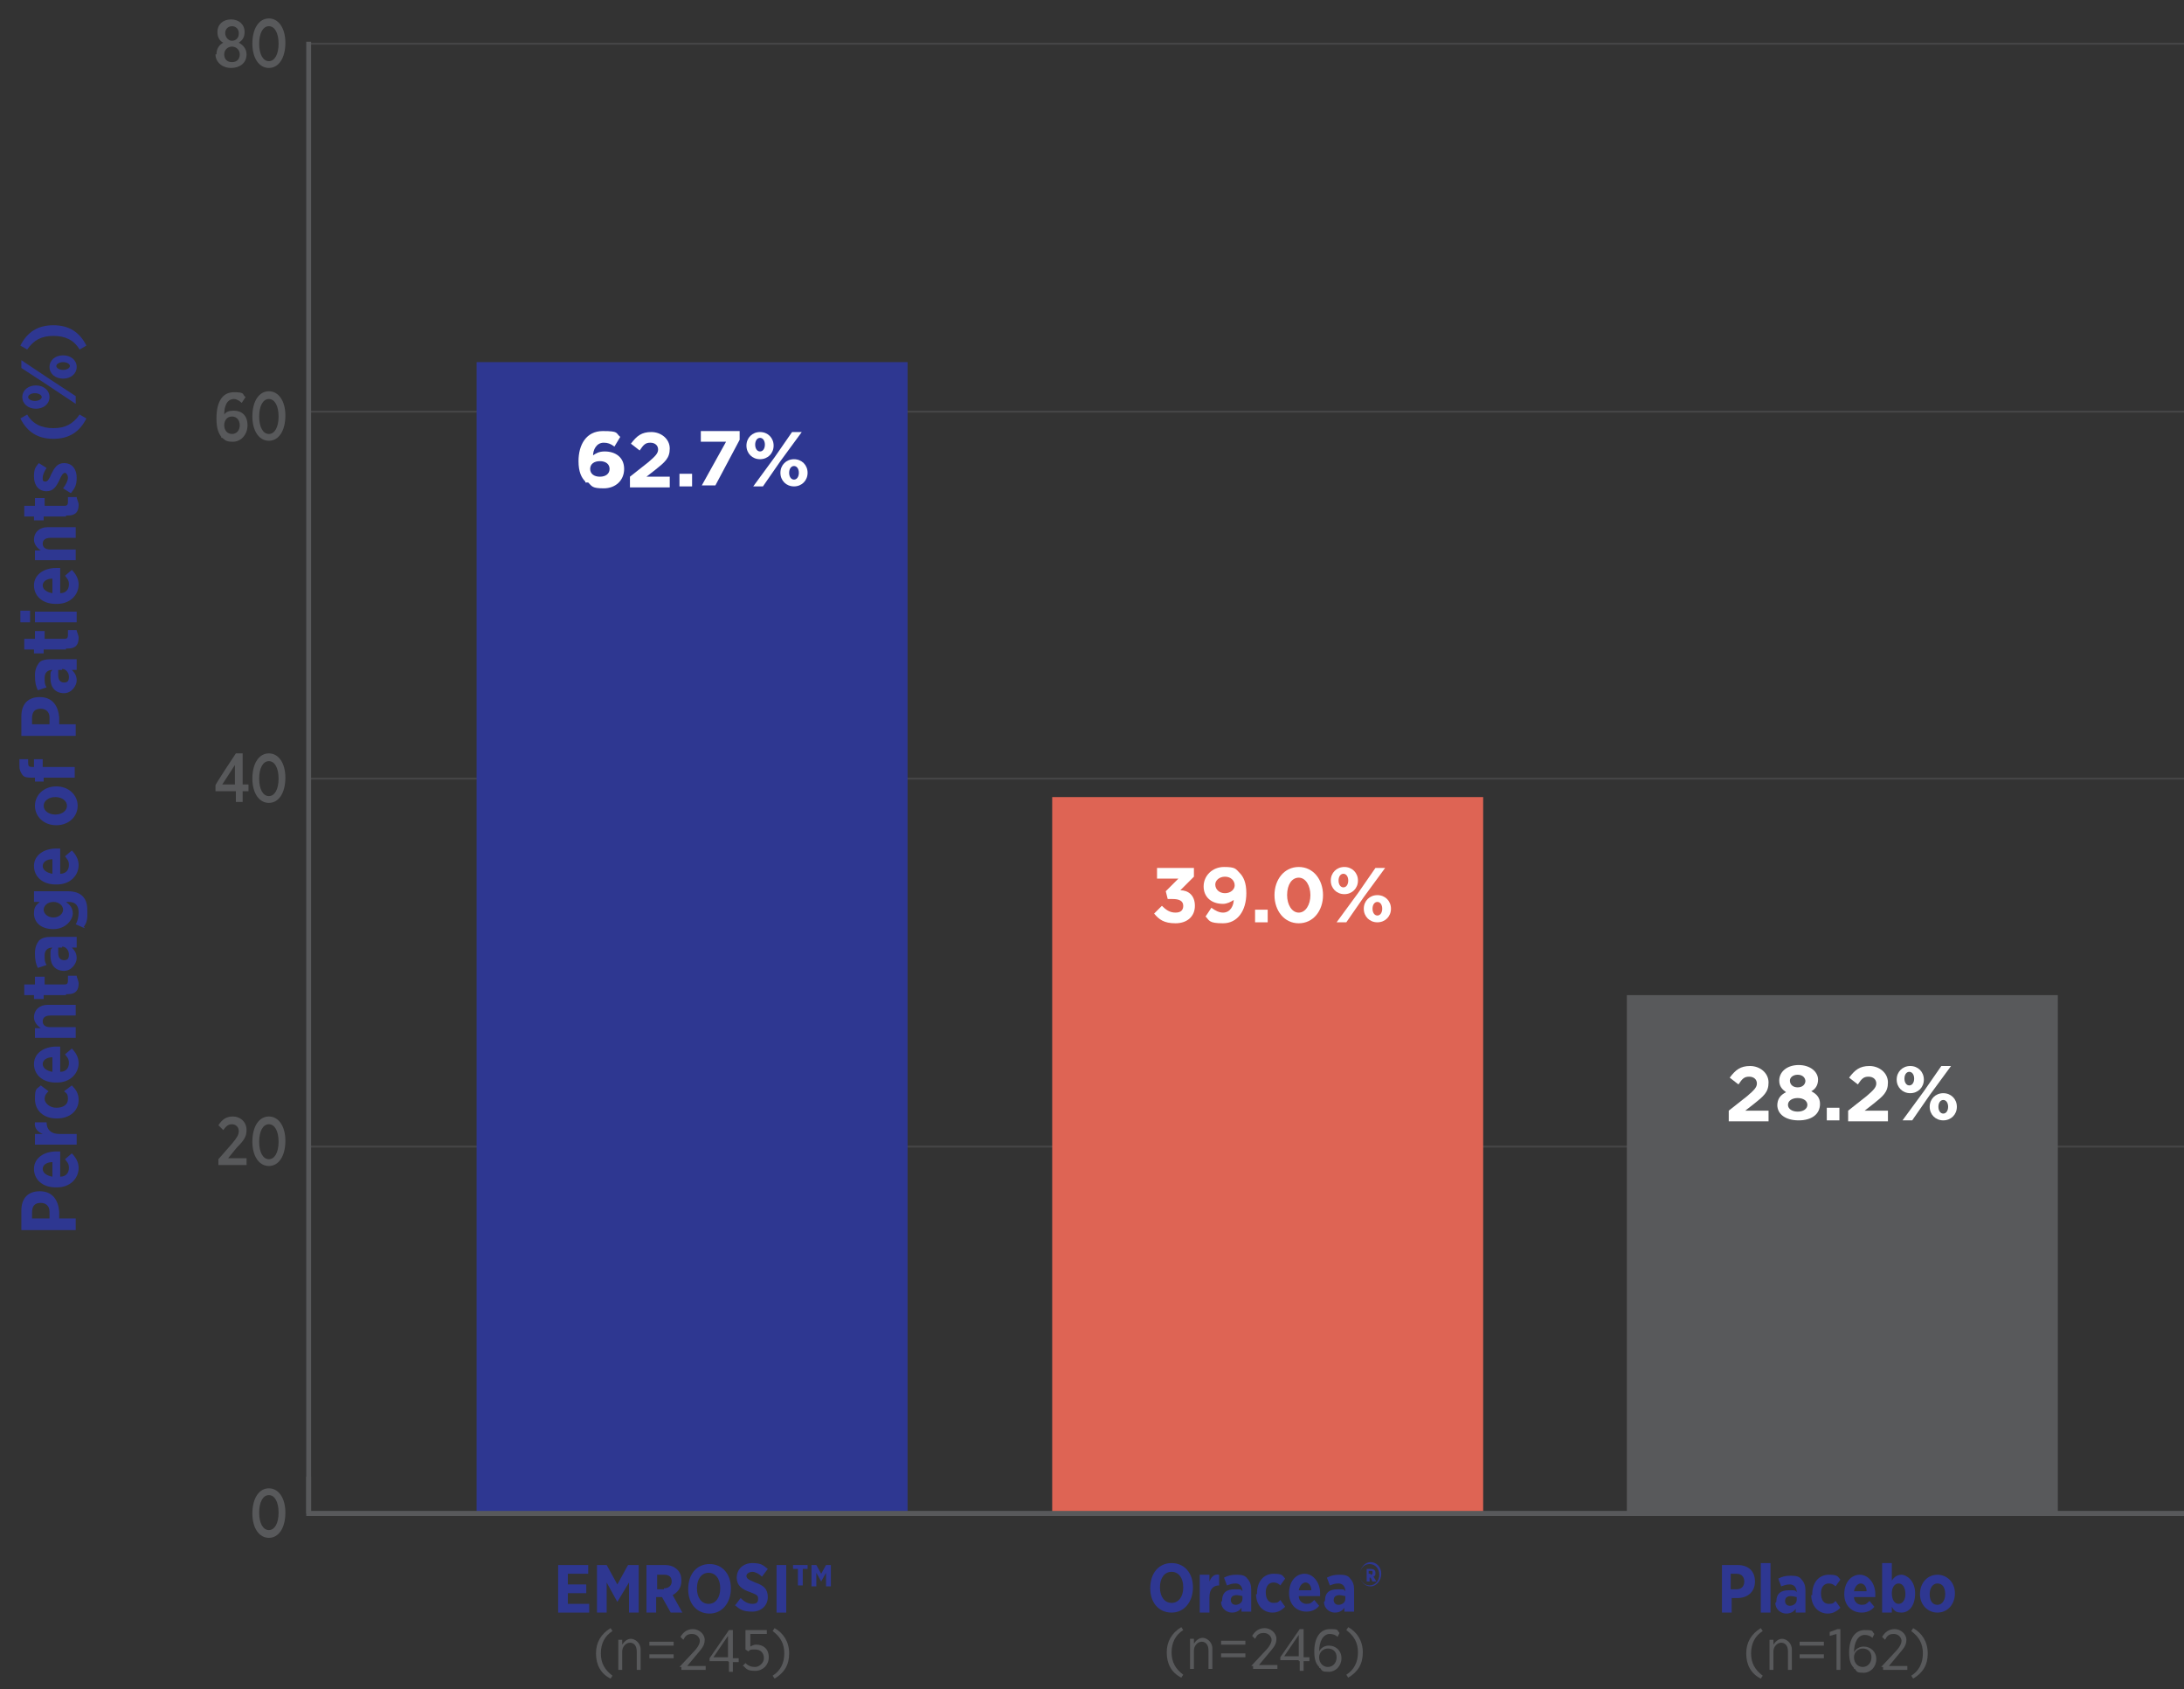 <?xml version="1.0" encoding="UTF-8"?>
<svg id="Layer_1" xmlns="http://www.w3.org/2000/svg" version="1.1" viewBox="0 0 225 174">
  <rect x="0" y="0" width="225" height="174" fill="#333333" stroke="none"/>
  <!-- Generator: Adobe Illustrator 29.6.1, SVG Export Plug-In . SVG Version: 2.1.1 Build 9)  -->
  <g id="Layer_11">
    <path d="M31.8,118.1h197.5M31.8,80.2h197.5M31.8,42.4h197.5M31.8,4.5h197.5M229.2,4.5v151.4" style="fill: none; isolation: isolate; opacity: .5; stroke: #58595b; stroke-miterlimit: 10; stroke-width: .2px;"/>
    <g>
      <line x1="31.8" y1="155.9" x2="229.3" y2="155.9" style="display: none; fill: none; stroke: #514a45; stroke-miterlimit: 10; stroke-width: .5px;"/>
      <g>
        <path d="M229.3,146.4" style="fill: none; isolation: isolate; opacity: .4; stroke: #514a45; stroke-miterlimit: 10; stroke-width: .2px;"/>
        <path d="M31.8,146.4" style="fill: none; isolation: isolate; opacity: .4; stroke: #514a45; stroke-miterlimit: 10; stroke-width: .2px;"/>
        <path d="M229.3,127.5" style="fill: none; isolation: isolate; opacity: .4; stroke: #514a45; stroke-miterlimit: 10; stroke-width: .2px;"/>
        <path d="M31.8,127.5" style="fill: none; isolation: isolate; opacity: .4; stroke: #514a45; stroke-miterlimit: 10; stroke-width: .2px;"/>
        <path d="M229.3,108.6" style="fill: none; isolation: isolate; opacity: .4; stroke: #514a45; stroke-miterlimit: 10; stroke-width: .2px;"/>
        <path d="M31.8,108.6" style="fill: none; isolation: isolate; opacity: .4; stroke: #514a45; stroke-miterlimit: 10; stroke-width: .2px;"/>
        <path d="M229.3,89.7" style="fill: none; isolation: isolate; opacity: .4; stroke: #514a45; stroke-miterlimit: 10; stroke-width: .2px;"/>
        <path d="M31.8,89.7" style="fill: none; isolation: isolate; opacity: .4; stroke: #514a45; stroke-miterlimit: 10; stroke-width: .2px;"/>
        <path d="M229.3,70.8" style="fill: none; isolation: isolate; opacity: .4; stroke: #514a45; stroke-miterlimit: 10; stroke-width: .2px;"/>
        <path d="M31.8,70.8" style="fill: none; isolation: isolate; opacity: .4; stroke: #514a45; stroke-miterlimit: 10; stroke-width: .2px;"/>
        <path d="M229.3,51.8" style="fill: none; isolation: isolate; opacity: .4; stroke: #514a45; stroke-miterlimit: 10; stroke-width: .2px;"/>
        <path d="M31.8,51.8" style="fill: none; isolation: isolate; opacity: .4; stroke: #514a45; stroke-miterlimit: 10; stroke-width: .2px;"/>
        <path d="M229.3,32.9" style="fill: none; isolation: isolate; opacity: .4; stroke: #514a45; stroke-miterlimit: 10; stroke-width: .2px;"/>
        <path d="M31.8,32.9" style="fill: none; isolation: isolate; opacity: .4; stroke: #514a45; stroke-miterlimit: 10; stroke-width: .2px;"/>
        <path d="M229.3,14" style="fill: none; isolation: isolate; opacity: .4; stroke: #514a45; stroke-miterlimit: 10; stroke-width: .2px;"/>
        <path d="M31.8,14" style="fill: none; isolation: isolate; opacity: .4; stroke: #514a45; stroke-miterlimit: 10; stroke-width: .2px;"/>
      </g>
    </g>
    <g>
      <rect x="49.1" y="37.3" width="44.4" height="118.6" style="fill: #2e3791;"/>
      <rect x="108.4" y="82.1" width="44.4" height="73.8" style="fill: #de6454;"/>
      <rect x="167.6" y="102.5" width="44.4" height="53.4" style="fill: #58595b;"/>
    </g>
    <line x1="31.8" y1="155.9" x2="31.8" y2="4.3" style="fill: none; stroke: #58595b; stroke-miterlimit: 10; stroke-width: .5px;"/>
    <g>
      <line x1="31.8" y1="155.9" x2="229.3" y2="155.9" style="fill: none; stroke: #58595b; stroke-miterlimit: 10; stroke-width: .5px;"/>
      <polyline points="229.3 155.9 31.8 155.9 31.8 152.1" style="fill: none; stroke: #58595b; stroke-miterlimit: 10; stroke-width: .5px;"/>
    </g>
  </g>
  <g id="copy">
    <g>
      <path d="M26,155.9h0c0-1.6.7-2.6,1.7-2.6s1.7,1,1.7,2.5h0c0,1.6-.7,2.6-1.7,2.6s-1.7-1-1.7-2.5ZM28.7,155.8h0c0-1.1-.4-1.8-1-1.8s-1,.7-1,1.8h0c0,1.1.4,1.8,1,1.8s1-.7,1-1.8Z" style="fill: #58595b;"/>
      <g>
        <path d="M22.5,119.4l1.4-1.6c.5-.6.7-.9.7-1.3s-.3-.7-.7-.7-.6.2-.9.6l-.5-.5c.4-.6.8-.9,1.5-.9s1.4.5,1.4,1.4h0c0,.7-.3,1.1-1,1.8l-.9,1.1h1.9v.7h-2.9v-.7h0Z" style="fill: #58595b;"/>
        <path d="M26,117.6h0c0-1.6.7-2.6,1.7-2.6s1.7,1,1.7,2.5h0c0,1.6-.7,2.6-1.7,2.6s-1.7-1-1.7-2.5ZM28.7,117.6h0c0-1.1-.4-1.8-1-1.8s-1,.7-1,1.8h0c0,1.1.4,1.8,1,1.8s1-.7,1-1.8Z" style="fill: #58595b;"/>
      </g>
      <g>
        <path d="M24.2,81.5h-2v-.6c-.1,0,2.1-3.3,2.1-3.3h.7v3.2h.6v.7h-.6v1.1h-.7v-1.1s-.1,0-.1,0ZM24.2,80.8v-2l-1.3,2h1.3Z" style="fill: #58595b;"/>
        <path d="M26,80.2h0c0-1.6.7-2.6,1.7-2.6s1.7,1,1.7,2.5h0c0,1.6-.7,2.6-1.7,2.6s-1.7-1-1.7-2.5ZM28.7,80.2h0c0-1.1-.4-1.8-1-1.8s-1,.7-1,1.8h0c0,1.1.4,1.8,1,1.8s1-.7,1-1.8Z" style="fill: #58595b;"/>
      </g>
      <g>
        <path d="M22.8,45c-.3-.4-.5-.9-.5-1.9h0c0-1.7.6-2.7,1.8-2.7s.8.2,1.2.5l-.4.6c-.2-.2-.5-.4-.8-.4-.7,0-1,.7-1,1.6.2-.3.5-.4,1-.4.8,0,1.4.5,1.4,1.5h0c0,1-.7,1.7-1.5,1.7s-.8-.2-1.1-.4h-.1ZM24.7,43.8h0c0-.5-.3-.9-.8-.9s-.8.4-.8.9h0c0,.5.3.9.8.9s.8-.4.8-.9Z" style="fill: #58595b;"/>
        <path d="M26,42.9h0c0-1.6.7-2.6,1.7-2.6s1.7,1,1.7,2.5h0c0,1.6-.7,2.6-1.7,2.6s-1.7-1-1.7-2.5ZM28.7,42.9h0c0-1.1-.4-1.8-1-1.8s-1,.7-1,1.8h0c0,1.1.4,1.8,1,1.8s1-.7,1-1.8Z" style="fill: #58595b;"/>
      </g>
      <g>
        <path d="M22.3,5.6h0c0-.6.3-1,.7-1.2-.4-.2-.6-.6-.6-1.1h0c0-.8.6-1.3,1.4-1.3s1.4.5,1.4,1.3h0c0,.6-.3.9-.6,1.1.4.2.8.6.8,1.2h0c0,.9-.7,1.4-1.6,1.4s-1.6-.6-1.6-1.4c0,0,.1,0,.1,0ZM24.7,5.6h0c0-.5-.4-.8-.8-.8s-.8.3-.8.8h0c0,.5.3.8.8.8s.8-.3.8-.8ZM24.6,3.4h0c0-.4-.3-.7-.7-.7s-.7.3-.7.7h0c0,.4.3.8.7.8s.7-.3.7-.7h0Z" style="fill: #58595b;"/>
        <path d="M26,4.5h0c0-1.6.7-2.6,1.7-2.6s1.7,1,1.7,2.5h0c0,1.6-.7,2.6-1.7,2.6s-1.7-1-1.7-2.5ZM28.7,4.5h0c0-1.1-.4-1.8-1-1.8s-1,.7-1,1.8h0c0,1.1.4,1.8,1,1.8s1-.7,1-1.8Z" style="fill: #58595b;"/>
      </g>
    </g>
    <g>
      <path d="M57.4,161.2h3.2v.9h-2.1v1.1h1.9v.9h-1.9v1.1h2.2v.9h-3.2v-4.9h-.1Z" style="fill: #2e3791;"/>
      <path d="M61.4,161.2h1.1l1.1,2,1.1-2h1.1v4.9h-1v-3.1l-1.2,2h0l-1.1-2v3.1h-1v-4.9h0Z" style="fill: #2e3791;"/>
      <path d="M66.7,161.2h1.8c.6,0,1,.2,1.3.5s.4.7.4,1.1h0c0,.8-.4,1.2-.9,1.5l1,1.8h-1.2l-.9-1.6h-.6v1.6h-1v-4.9h0ZM68.4,163.6c.5,0,.8-.3.8-.7h0c0-.5-.3-.7-.8-.7h-.7v1.5h.7Z" style="fill: #2e3791;"/>
      <path d="M70.9,163.7h0c0-1.6.9-2.6,2.2-2.6s2.2,1,2.2,2.5h0c0,1.5-.9,2.6-2.2,2.6s-2.2-1-2.2-2.5ZM74.2,163.6h0c0-1-.5-1.6-1.2-1.6s-1.2.6-1.2,1.6h0c0,1,.5,1.6,1.2,1.6s1.2-.6,1.2-1.6Z" style="fill: #2e3791;"/>
      <path d="M75.7,165.4l.6-.8c.3.3.7.6,1.2.6s.6-.2.6-.5h0c0-.3,0-.4-.8-.7-.9-.3-1.4-.7-1.4-1.5h0c0-.9.7-1.5,1.6-1.5s1.1.2,1.6.6l-.6.8c-.3-.3-.7-.5-1-.5s-.6.2-.6.4h0c0,.3.2.4.9.7.9.3,1.3.7,1.3,1.5h0c0,.9-.7,1.5-1.6,1.5s-1.3-.2-1.8-.7h0Z" style="fill: #2e3791;"/>
      <path d="M80,161.2h1v4.9h-1v-4.9Z" style="fill: #2e3791;"/>
      <path d="M82.2,161.6h-.5v-.4h1.5v.4h-.5v1.7h-.5v-1.7ZM83.6,161.2h.5l.5.9.5-.9h.5v2.2h-.5v-1.4l-.5.9h0l-.5-.9v1.4h-.5v-2.2Z" style="fill: #2e3791;"/>
      <path d="M61.4,170.3c0-1.1.5-2,1.5-2.6l.2.3c-.8.5-1.2,1.3-1.2,2.3s.4,1.7,1.2,2.3l-.2.3c-1-.5-1.5-1.4-1.5-2.6Z" style="fill: #58595b;"/>
      <path d="M63.7,168.9h.4v.5c.2-.3.5-.6.9-.6s1,.4,1,1.1v2.1h-.4v-1.9c0-.6-.3-.9-.7-.9s-.8.4-.8.9v1.9h-.4v-3.1Z" style="fill: #58595b;"/>
      <path d="M66.9,169.1h2.5v.4h-2.5v-.4ZM66.9,170.4h2.5v.4h-2.5v-.4Z" style="fill: #58595b;"/>
      <path d="M70,171.7l1.4-1.5c.5-.5.7-.9.7-1.2s-.3-.7-.8-.7-.7.2-.9.6l-.3-.3c.3-.5.7-.8,1.3-.8s1.2.5,1.2,1.1h0c0,.6-.3.9-.8,1.5l-1,1.2h1.9v.4h-2.5v-.3s-.2,0-.2,0Z" style="fill: #58595b;"/>
      <path d="M75,171.1h-1.9v-.3l2-2.9h.4v2.9h.6v.4h-.6v1h-.4v-1h0ZM75,170.7v-2.2l-1.5,2.2h1.5Z" style="fill: #58595b;"/>
      <path d="M76.5,171.6l.3-.3c.3.3.6.4,1,.4s.9-.4.9-.9h0c0-.6-.4-.9-.9-.9s-.5,0-.7.2l-.3-.2v-2h2.2v.4h-1.7v1.3s.3-.2.6-.2c.7,0,1.3.4,1.3,1.3h0c0,.8-.6,1.4-1.4,1.4s-.9-.2-1.2-.5h-.1Z" style="fill: #58595b;"/>
      <path d="M79.6,172.6c.8-.5,1.2-1.3,1.2-2.3s-.4-1.7-1.2-2.3l.2-.3c.9.5,1.5,1.4,1.5,2.6s-.5,2-1.5,2.6l-.2-.3Z" style="fill: #58595b;"/>
    </g>
    <g>
      <path d="M118.5,163.6h0c0-1.6.9-2.6,2.2-2.6s2.2,1,2.2,2.5h0c0,1.5-.9,2.6-2.2,2.6s-2.2-1-2.2-2.5ZM121.9,163.5h0c0-1-.5-1.6-1.2-1.6s-1.2.6-1.2,1.6h0c0,1,.5,1.6,1.2,1.6s1.2-.6,1.2-1.6Z" style="fill: #2e3791;"/>
      <path d="M123.6,162.2h1v.7c.2-.5.5-.8,1-.7v1.1h0c-.6,0-1,.4-1,1.2v1.6h-1v-3.8h0Z" style="fill: #2e3791;"/>
      <path d="M125.9,164.9h0c0-.9.5-1.2,1.3-1.2s.6,0,.8.2h0c0-.5-.3-.8-.7-.8s-.6.1-.9.2l-.3-.8c.4-.2.7-.3,1.3-.3s.9.1,1.1.4c.3.3.4.7.4,1.1v2.3h-1v-.4c-.2.3-.5.5-1,.5s-1.1-.4-1.1-1.1h0ZM128,164.7v-.3s-.4-.1-.6-.1c-.4,0-.6.2-.6.5h0c0,.3.2.5.5.5s.7-.2.7-.6h0Z" style="fill: #2e3791;"/>
      <path d="M129.5,164.1h0c0-1.2.7-2,1.7-2s.9.2,1.2.5l-.5.7c-.2-.2-.4-.3-.7-.3-.5,0-.8.4-.8,1h0c0,.7.3,1.1.8,1.1s.5-.1.7-.3l.5.7c-.3.3-.7.6-1.3.6-1,0-1.7-.8-1.7-1.9h.1Z" style="fill: #2e3791;"/>
      <path d="M132.8,164.1h0c0-1.2.7-2,1.6-2s1.6.9,1.6,2,0,.2,0,.3h-2.2c0,.5.4.8.8.8s.5-.1.8-.4l.5.6c-.3.4-.8.6-1.3.6-1,0-1.8-.7-1.8-1.9h0ZM135.1,163.8c0-.5-.3-.8-.6-.8s-.6.3-.7.8h1.3Z" style="fill: #2e3791;"/>
      <path d="M136.5,164.9h0c0-.9.5-1.2,1.3-1.2s.6,0,.8.2h0c0-.5-.3-.8-.7-.8s-.6.1-.9.2l-.3-.8c.4-.2.7-.3,1.3-.3s.9.1,1.1.4c.3.3.4.7.4,1.1v2.3h-1v-.4c-.2.3-.5.5-1,.5s-1.1-.4-1.1-1.1h0ZM138.6,164.7v-.3c-.1,0-.4-.1-.6-.1-.4,0-.6.2-.6.5h0c0,.3.2.5.5.5s.7-.2.7-.6h0Z" style="fill: #2e3791;"/>
      <path d="M140.1,162.2h0c0-.7.5-1.3,1.1-1.3s1.1.5,1.1,1.2h0c0,.7-.5,1.3-1.1,1.3s-1.1-.5-1.1-1.2ZM142.1,162.2h0c0-.6-.4-1.1-1-1.1s-1,.5-1,1.1h0c0,.6.4,1.1,1,1.1s1-.5,1-1.1ZM140.7,161.6h.5c.3,0,.5.1.5.4h0c0,.2,0,.3-.2.4l.3.5h-.4l-.2-.4h-.1v.4h-.3v-1.3h-.1ZM141.2,162.2c.1,0,.2,0,.2-.2s0-.2-.2-.2h-.2v.3h.2Z" style="fill: #2e3791;"/>
      <path d="M120.2,170.2c0-1.1.5-2,1.5-2.6l.2.3c-.8.5-1.2,1.3-1.2,2.3s.4,1.7,1.2,2.3l-.2.3c-1-.5-1.5-1.4-1.5-2.6Z" style="fill: #58595b;"/>
      <path d="M122.6,168.8h.4v.5c.2-.3.5-.6.9-.6s1,.4,1,1.1v2.1h-.4v-1.9c0-.6-.3-.9-.7-.9s-.8.4-.8.9v1.9h-.4v-3.1Z" style="fill: #58595b;"/>
      <path d="M125.8,169h2.5v.4h-2.5v-.4ZM125.8,170.3h2.5v.4h-2.5v-.4Z" style="fill: #58595b;"/>
      <path d="M128.9,171.6l1.4-1.5c.5-.5.7-.9.7-1.2s-.3-.7-.8-.7-.7.2-.9.6l-.3-.3c.3-.5.7-.8,1.3-.8s1.2.5,1.2,1.1h0c0,.6-.3.9-.8,1.5l-1,1.2h1.9v.4h-2.5v-.3s-.2,0-.2,0Z" style="fill: #58595b;"/>
      <path d="M133.8,171h-1.9v-.3l2-2.9h.4v2.9h.6v.4h-.6v1h-.4v-1h-.1ZM133.8,170.6v-2.2l-1.5,2.2h1.5Z" style="fill: #58595b;"/>
      <path d="M135.9,171.7c-.3-.3-.5-.7-.5-1.6h0c0-1.4.6-2.3,1.6-2.3s.7.1,1,.4l-.2.4c-.2-.2-.5-.3-.8-.3-.7,0-1.1.8-1.1,1.8.2-.4.6-.6,1-.6.7,0,1.3.5,1.3,1.3h0c0,.8-.6,1.4-1.3,1.4s-.7-.1-.9-.4h-.1ZM137.7,170.7h0c0-.6-.4-.9-.9-.9s-.9.4-.9.9h0c0,.6.4,1,.9,1s.9-.4.9-1Z" style="fill: #58595b;"/>
      <path d="M138.7,172.5c.8-.5,1.2-1.3,1.2-2.3s-.4-1.7-1.2-2.3l.2-.3c.9.5,1.5,1.4,1.5,2.6s-.5,2-1.5,2.6l-.2-.3Z" style="fill: #58595b;"/>
    </g>
    <g>
      <path d="M177.4,161.2h1.6c1.1,0,1.8.6,1.8,1.7h0c0,1.1-.8,1.7-1.8,1.7h-.6v1.5h-1v-4.9ZM178.9,163.7c.5,0,.8-.3.8-.8h0c0-.5-.3-.8-.8-.8h-.6v1.6h.6Z" style="fill: #2e3791;"/>
      <path d="M181.4,161h1v5.1h-1v-5.1Z" style="fill: #2e3791;"/>
      <path d="M183,165h0c0-.9.5-1.2,1.3-1.2s.6,0,.8.2h0c0-.5-.3-.8-.7-.8s-.6.1-.9.2l-.3-.8c.4-.2.7-.3,1.3-.3s.9.1,1.1.4c.3.3.4.7.4,1.1v2.3h-1v-.4c-.2.3-.5.5-1,.5s-1.1-.4-1.1-1.1h0ZM185.1,164.8v-.3c-.1,0-.4-.1-.6-.1-.4,0-.6.2-.6.5h0c0,.3.2.5.5.5s.7-.2.7-.6h0Z" style="fill: #2e3791;"/>
      <path d="M186.7,164.2h0c0-1.2.7-2,1.7-2s.9.2,1.2.5l-.5.7c-.2-.2-.4-.3-.7-.3-.5,0-.8.4-.8,1h0c0,.7.3,1.1.8,1.1s.5-.1.7-.3l.5.7c-.3.3-.7.6-1.3.6-1,0-1.7-.8-1.7-1.9h.1Z" style="fill: #2e3791;"/>
      <path d="M190,164.2h0c0-1.2.7-2,1.6-2s1.6.9,1.6,2,0,.2,0,.3h-2.2c0,.5.4.8.8.8s.5-.1.8-.4l.5.6c-.3.4-.8.6-1.3.6-1,0-1.8-.7-1.8-1.9h0ZM192.3,163.9c0-.5-.3-.8-.6-.8s-.6.3-.7.8h1.3Z" style="fill: #2e3791;"/>
      <path d="M194.9,165.6v.5h-1v-5.1h1v1.8c.2-.3.5-.6,1-.6s1.4.6,1.4,1.9h0c0,1.4-.7,2-1.4,2s-.8-.3-1-.6h0ZM196.3,164.2h0c0-.7-.3-1.1-.7-1.1s-.7.4-.7,1h0c0,.7.3,1.1.7,1.1s.7-.4.7-1Z" style="fill: #2e3791;"/>
      <path d="M197.8,164.2h0c0-1.2.8-2,1.8-2s1.8.8,1.8,1.9h0c0,1.2-.8,2-1.8,2s-1.8-.8-1.8-1.9ZM200.4,164.2h0c0-.7-.3-1.1-.8-1.1s-.8.5-.8,1.1h0c0,.7.3,1.1.8,1.1s.8-.5.8-1.1Z" style="fill: #2e3791;"/>
      <path d="M179.9,170.3c0-1.1.5-2,1.5-2.6l.2.3c-.8.5-1.2,1.3-1.2,2.3s.4,1.7,1.2,2.3l-.2.3c-1-.5-1.5-1.4-1.5-2.6Z" style="fill: #58595b;"/>
      <path d="M182.3,168.9h.4v.5c.2-.3.5-.6.9-.6s1,.4,1,1.1v2.1h-.4v-1.9c0-.6-.3-.9-.7-.9s-.8.4-.8.9v1.9h-.4v-3.1Z" style="fill: #58595b;"/>
      <path d="M185.4,169.1h2.5v.4h-2.5v-.4ZM185.4,170.4h2.5v.4h-2.5v-.4Z" style="fill: #58595b;"/>
      <path d="M189.2,168.3l-.7.2v-.4l.8-.3h.3v4.2h-.4v-3.7h0Z" style="fill: #58595b;"/>
      <path d="M191,171.8c-.3-.3-.5-.7-.5-1.6h0c0-1.4.6-2.3,1.6-2.3s.7.1,1,.4l-.2.4c-.2-.2-.5-.3-.8-.3-.7,0-1.1.8-1.1,1.8.2-.4.6-.6,1-.6.7,0,1.3.5,1.3,1.3h0c0,.8-.6,1.4-1.3,1.4s-.7-.1-.9-.4h-.1ZM192.8,170.7h0c0-.6-.4-.9-.9-.9s-.9.4-.9.9h0c0,.6.4,1,.9,1s.9-.4.9-1Z" style="fill: #58595b;"/>
      <path d="M193.8,171.7l1.4-1.5c.5-.5.7-.9.7-1.2s-.3-.7-.8-.7-.7.2-.9.6l-.3-.3c.3-.5.7-.8,1.3-.8s1.2.5,1.2,1.1h0c0,.6-.3.9-.8,1.5l-1,1.2h1.9v.4h-2.5v-.3h-.2,0Z" style="fill: #58595b;"/>
      <path d="M196.9,172.6c.8-.5,1.2-1.3,1.2-2.3s-.4-1.7-1.2-2.3l.2-.3c.9.5,1.5,1.4,1.5,2.6s-.5,2-1.5,2.6l-.2-.3Z" style="fill: #58595b;"/>
    </g>
    <g>
      <path d="M2.2,126.6v-1.9c0-1.3.7-2,1.9-2h0c1.3,0,1.9.9,2,2.1v.7h1.7v1.2H2.2ZM5.1,124.8c0-.6-.4-.9-.9-.9h0c-.6,0-.9.3-.9,1v.6h1.8v-.6h0Z" style="fill: #2e3791;"/>
      <path d="M5.7,122.3h0c-1.3,0-2.2-.8-2.2-1.9s1-1.8,2.3-1.8.2,0,.4,0v2.6c.6,0,.9-.4.9-.9s-.2-.6-.4-.9l.7-.6c.4.4.7.9.7,1.5,0,1.1-.9,2-2.2,2,0,0-.2,0-.2,0ZM5.4,119.7c-.6,0-1,.3-1,.7s.4.7,1,.8v-1.5Z" style="fill: #2e3791;"/>
      <path d="M3.6,117.9v-1.1h.8c-.5-.2-.9-.6-.8-1.2h1.2c0,.7.4,1.2,1.3,1.2h1.8v1.1H3.6Z" style="fill: #2e3791;"/>
      <path d="M5.8,115.2h0c-1.3,0-2.2-.8-2.2-2s.2-1,.6-1.4l.8.6c-.2.2-.4.4-.4.8s.5.9,1.2.9h0c.7,0,1.2-.3,1.2-.9s-.2-.6-.4-.8l.8-.6c.4.4.7.8.7,1.5,0,1.1-.9,1.9-2.2,1.9h0Z" style="fill: #2e3791;"/>
      <path d="M5.7,111.5h0c-1.3,0-2.2-.8-2.2-1.9s1-1.8,2.3-1.8.2,0,.4,0v2.6c.6,0,.9-.4.9-.9s-.2-.6-.4-.9l.7-.6c.4.4.7.9.7,1.5,0,1.1-.9,2-2.2,2,0,0-.2,0-.2,0ZM5.4,108.9c-.6,0-1,.3-1,.7s.4.7,1,.8v-1.5Z" style="fill: #2e3791;"/>
      <path d="M3.6,107v-1.1h.6c-.3-.2-.7-.6-.7-1.1,0-.8.6-1.3,1.4-1.3h2.9v1.1h-2.6c-.5,0-.8.2-.8.6s.3.6.8.6h2.6v1.1H3.6Z" style="fill: #2e3791;"/>
      <path d="M6.8,102.5h-2.3v.4h-1v-.4h-1v-1.1h1.1v-.8h1v.8h2c.2,0,.4,0,.4-.4v-.5h.9c0,.2.2.5.2.8,0,.7-.3,1.1-1.1,1.1h-.2Z" style="fill: #2e3791;"/>
      <path d="M6.6,100h0c-.9,0-1.4-.6-1.4-1.5s0-.6.2-.9h0c-.5,0-.8.3-.8.8s0,.7.2,1l-.9.3c-.2-.4-.3-.8-.3-1.5s.2-1,.4-1.3c.3-.3.7-.4,1.3-.4h2.6v1.1h-.5c.3.3.5.6.5,1.1s-.5,1.3-1.3,1.3h0ZM6.4,97.6h-.4v.6c0,.4.2.7.6.7h0c.4,0,.5-.2.5-.6s-.3-.8-.7-.8h0Z" style="fill: #2e3791;"/>
      <path d="M8.7,95.6l-.9-.4c.2-.3.3-.8.3-1.2,0-.7-.3-1.1-1-1.1h-.3c.4.3.7.6.7,1.2s-.7,1.6-2,1.6h0c-1.4,0-2-.8-2-1.6s.3-.9.6-1.2h-.6v-1.1h3.5c.7,0,1.2.2,1.5.5.4.4.5.9.5,1.6s0,1.1-.4,1.6h.1ZM5.5,92.9h0c-.6,0-1,.4-1,.8s.4.8,1,.8h0c.6,0,1-.4,1-.8s-.4-.8-1-.8Z" style="fill: #2e3791;"/>
      <path d="M5.7,91.1h0c-1.3,0-2.2-.8-2.2-1.9s1-1.8,2.3-1.8.2,0,.4,0v2.6c.6,0,.9-.4.9-.9s-.2-.6-.4-.9l.7-.6c.4.4.7.9.7,1.5,0,1.1-.9,2-2.2,2,0,0-.2,0-.2,0ZM5.4,88.5c-.6,0-1,.3-1,.7s.4.7,1,.8v-1.5Z" style="fill: #2e3791;"/>
      <path d="M5.8,85h0c-1.3,0-2.2-.9-2.2-2s.9-2,2.2-2h0c1.3,0,2.2.9,2.2,2s-.9,2-2.2,2ZM5.7,82.1h0c-.7,0-1.2.4-1.2.9s.5.9,1.2.9h0c.7,0,1.2-.4,1.2-.9s-.5-.9-1.2-.9Z" style="fill: #2e3791;"/>
      <path d="M4.5,80.1v.4h-.9v-.4h-.3c-.4,0-.8,0-1-.3s-.3-.5-.3-.9v-.7h.9v.4c0,.3.1.4.4.4h.2v-.8h.9v.8h3.3v1.1h-3.3,0Z" style="fill: #2e3791;"/>
      <path d="M2.2,75.7v-1.9c0-1.3.7-2,1.9-2h0c1.3,0,1.9.9,2,2.1v.7h1.7v1.2H2.2ZM5.1,73.9c0-.6-.4-.9-.9-.9h0c-.6,0-.9.3-.9,1v.6h1.8v-.6h0Z" style="fill: #2e3791;"/>
      <path d="M6.6,71.4h0c-.9,0-1.4-.6-1.4-1.5s0-.6.2-.9h0c-.5,0-.8.3-.8.8s0,.7.2,1l-.9.3c-.2-.4-.3-.8-.3-1.5s.2-1,.4-1.3.7-.4,1.3-.4h2.6v1.1h-.5c.3.3.5.6.5,1.1s-.5,1.3-1.3,1.3h0ZM6.4,69h-.4v.6c0,.4.2.7.6.7h0c.4,0,.5-.2.5-.6s-.3-.8-.7-.8h0Z" style="fill: #2e3791;"/>
      <path d="M6.8,66.9h-2.3v.4h-1v-.4h-1v-1.1h1.1v-.8h1v.8h2c.2,0,.4,0,.4-.4v-.5h.9c0,.2.2.5.2.8,0,.7-.3,1.1-1.1,1.1h-.2Z" style="fill: #2e3791;"/>
      <path d="M2.1,64.1v-1.2h1v1.2h-1ZM3.6,64.1v-1.1h4.3v1.1H3.6Z" style="fill: #2e3791;"/>
      <path d="M5.7,62.2h0c-1.3,0-2.2-.8-2.2-1.9s1-1.8,2.3-1.8.2,0,.4,0v2.6c.6,0,.9-.4.9-.9s-.2-.6-.4-.9l.7-.6c.4.4.7.9.7,1.5,0,1.1-.9,2-2.2,2,0,0-.2,0-.2,0ZM5.4,59.6c-.6,0-1,.3-1,.7s.4.7,1,.8v-1.5Z" style="fill: #2e3791;"/>
      <path d="M3.6,57.8v-1.1h.6c-.3-.2-.7-.6-.7-1.1,0-.8.6-1.3,1.4-1.3h2.9v1.1h-2.6c-.5,0-.8.2-.8.6s.3.6.8.6h2.6v1.1H3.6Z" style="fill: #2e3791;"/>
      <path d="M6.8,53.2h-2.3v.4h-1v-.4h-1v-1.1h1.1v-.8h1v.8h2c.2,0,.4,0,.4-.4v-.5h.9c0,.2.2.5.2.8,0,.7-.3,1.1-1.1,1.1h-.2Z" style="fill: #2e3791;"/>
      <path d="M7.3,50.8l-.8-.5c.3-.4.5-.8.5-1.1s-.2-.5-.3-.5h0c-.2,0-.4.3-.6.8-.3.6-.6,1.1-1.3,1.1h0c-.8,0-1.3-.6-1.3-1.5s.2-1,.5-1.4l.8.5c-.2.3-.4.7-.4,1s0,.4.3.4h0c.2,0,.4-.3.6-.8.3-.6.6-1.1,1.3-1.1h0c.9,0,1.3.7,1.3,1.5s-.2,1.1-.6,1.6Z" style="fill: #2e3791;"/>
      <path d="M5.5,45.2c-1.6,0-2.7-.7-3.4-2.1l.7-.4c.6,1,1.5,1.4,2.7,1.4s2-.4,2.7-1.4l.7.4c-.7,1.4-1.8,2.1-3.4,2.1Z" style="fill: #2e3791;"/>
      <path d="M3.7,42.1h0c-.8,0-1.4-.5-1.4-1.2s.6-1.2,1.4-1.2h0c.8,0,1.4.5,1.4,1.2s-.6,1.2-1.4,1.2ZM2.2,37.9v-.8l3,2,2.6,1.7v.8l-3-2s-2.6-1.7-2.6-1.7ZM3.6,41.3h0c.4,0,.7-.2.7-.4s-.3-.4-.7-.4h0c-.4,0-.7.2-.7.4s.3.4.7.4ZM6.5,39h0c-.8,0-1.4-.5-1.4-1.2s.6-1.2,1.4-1.2h0c.8,0,1.4.5,1.4,1.2s-.6,1.2-1.4,1.2ZM6.5,37.3h0c-.4,0-.7.2-.7.4s.3.4.7.4h0c.4,0,.7-.2.7-.4s-.3-.4-.7-.4Z" style="fill: #2e3791;"/>
      <path d="M8.2,36c-.6-1-1.5-1.4-2.7-1.4s-2,.4-2.7,1.4l-.7-.4c.7-1.4,1.8-2.1,3.4-2.1s2.7.7,3.4,2.1c0,0-.7.4-.7.4Z" style="fill: #2e3791;"/>
    </g>
    <g>
      <path d="M60.3,49.6c-.4-.4-.7-1-.7-2.1h0c0-1.7.8-3.1,2.5-3.1s1.3.2,1.8.6l-.6,1c-.4-.3-.7-.4-1.1-.4-.8,0-1.1.8-1.1,1.3.3-.2.6-.4,1.2-.4,1.1,0,2,.6,2,1.8h0c0,1.2-.9,2-2.1,2s-1.2-.2-1.6-.6h-.3ZM62.8,48.3h0c0-.5-.4-.8-1-.8s-1,.3-1,.8h0c0,.5.4.8,1,.8s1-.3,1-.8Z" style="fill: #fff;"/>
      <path d="M64.9,49.1l1.9-1.5c.7-.6,1-.9,1-1.3s-.3-.7-.8-.7-.7.2-1.1.8l-.9-.7c.6-.8,1.1-1.2,2.1-1.2s1.9.7,1.9,1.7h0c0,1-.5,1.4-1.5,2.2l-.9.7h2.4v1.1h-4.1v-1h0Z" style="fill: #fff;"/>
      <path d="M70,48.8h1.3v1.3h-1.3v-1.3Z" style="fill: #fff;"/>
      <path d="M74.8,45.5h-2.6v-1.1h4v.9l-2.5,4.7h-1.4s2.5-4.5,2.5-4.5Z" style="fill: #fff;"/>
      <path d="M76.9,45.9h0c0-.8.6-1.4,1.4-1.4s1.4.6,1.4,1.4h0c0,.8-.6,1.4-1.4,1.4s-1.4-.6-1.4-1.4ZM81.6,44.5h1l-2.2,3-1.8,2.6h-1l2.2-3,1.8-2.6ZM77.8,45.8h0c0,.4.2.7.5.7s.5-.3.5-.7h0c0-.4-.2-.7-.5-.7s-.5.3-.5.7ZM80.4,48.7h0c0-.8.6-1.4,1.4-1.4s1.4.6,1.4,1.4h0c0,.8-.6,1.4-1.4,1.4s-1.4-.6-1.4-1.4ZM82.3,48.7h0c0-.4-.2-.7-.5-.7s-.5.3-.5.7h0c0,.4.2.7.5.7s.5-.3.5-.7Z" style="fill: #fff;"/>
    </g>
    <g>
      <path d="M118.9,94.1l.8-.8c.4.4.8.7,1.4.7s.8-.3.8-.7h0c0-.5-.4-.7-1.1-.7h-.5l-.2-.8,1.3-1.3h-2.2v-1.1h3.8v.9l-1.4,1.4c.8,0,1.5.5,1.5,1.6h0c0,1.1-.8,1.8-2,1.8s-1.7-.4-2.2-1h0Z" style="fill: #fff;"/>
      <path d="M127.1,92.7c-.3.2-.7.4-1.1.4-1.2,0-2-.7-2-1.8h0c0-1.1.9-2,2.1-2s1.2.2,1.6.6.7,1,.7,2.1h0c0,1.8-.9,3.1-2.4,3.1s-1.4-.3-1.8-.7l.6-.9c.4.3.8.5,1.2.5.8,0,1.1-.8,1.1-1.3h0ZM127.2,91.2h0c0-.5-.4-.9-1-.9s-1,.4-1,.8h0c0,.5.4.9,1,.9s1-.4,1-.8Z" style="fill: #fff;"/>
      <path d="M129.3,93.7h1.3v1.3h-1.3v-1.3Z" style="fill: #fff;"/>
      <path d="M131.3,92.2h0c0-1.6,1-2.9,2.5-2.9s2.5,1.3,2.5,2.9h0c0,1.6-1,2.9-2.5,2.9s-2.5-1.3-2.5-2.9ZM135,92.2h0c0-1-.5-1.8-1.2-1.8s-1.2.7-1.2,1.8h0c0,1,.5,1.8,1.2,1.8s1.2-.8,1.2-1.8Z" style="fill: #fff;"/>
      <path d="M137.1,90.7h0c0-.8.6-1.4,1.4-1.4s1.4.6,1.4,1.4h0c0,.8-.6,1.4-1.4,1.4s-1.4-.6-1.4-1.4ZM141.7,89.4h1l-2.2,3-1.8,2.6h-1l2.2-3,1.8-2.6ZM137.9,90.7h0c0,.4.2.7.5.7s.5-.3.5-.7h0c0-.4-.2-.7-.5-.7s-.5.3-.5.7ZM140.5,93.6h0c0-.8.6-1.4,1.4-1.4s1.4.6,1.4,1.4h0c0,.8-.6,1.4-1.4,1.4s-1.4-.6-1.4-1.4ZM142.4,93.6h0c0-.4-.2-.7-.5-.7s-.5.3-.5.7h0c0,.4.2.7.5.7s.5-.3.5-.7Z" style="fill: #fff;"/>
    </g>
    <g>
      <path d="M178.1,114.4l1.9-1.5c.7-.6,1-.9,1-1.3s-.3-.7-.8-.7-.7.2-1.1.8l-.9-.7c.6-.8,1.1-1.2,2.1-1.2s1.9.7,1.9,1.7h0c0,1-.5,1.4-1.5,2.2l-.9.7h2.4v1.1h-4.1v-1h0Z" style="fill: #fff;"/>
      <path d="M183.1,113.9h0c0-.7.3-1.1.9-1.4-.4-.3-.7-.6-.7-1.2h0c0-.9.8-1.6,2-1.6s2,.7,2,1.5h0c0,.6-.3,1-.7,1.2.6.3.9.7.9,1.3h0c0,1.1-.9,1.7-2.2,1.7s-2.2-.6-2.2-1.6h0ZM186.2,113.8h0c0-.4-.4-.7-1-.7s-1,.3-1,.7h0c0,.4.4.7,1,.7s1-.3,1-.7ZM186,111.4h0c0-.4-.3-.7-.8-.7s-.8.3-.8.6h0c0,.4.3.7.8.7s.8-.3.8-.7h0Z" style="fill: #fff;"/>
      <path d="M188.2,114.1h1.3v1.3h-1.3v-1.3Z" style="fill: #fff;"/>
      <path d="M190.4,114.4l1.9-1.5c.7-.6,1-.9,1-1.3s-.3-.7-.8-.7-.7.2-1.1.8l-.9-.7c.6-.8,1.1-1.2,2.1-1.2s1.9.7,1.9,1.7h0c0,1-.5,1.4-1.5,2.2l-.9.7h2.4v1.1h-4.1v-1h0Z" style="fill: #fff;"/>
      <path d="M195.4,111.2h0c0-.8.6-1.4,1.4-1.4s1.4.6,1.4,1.4h0c0,.8-.6,1.4-1.4,1.4s-1.4-.6-1.4-1.4ZM200,109.8h1l-2.2,3-1.8,2.6h-1l2.2-3,1.8-2.6ZM196.2,111.1h0c0,.4.2.7.5.7s.5-.3.5-.7h0c0-.4-.2-.7-.5-.7s-.5.3-.5.7ZM198.8,114h0c0-.8.6-1.4,1.4-1.4s1.4.6,1.4,1.4h0c0,.8-.6,1.4-1.4,1.4s-1.4-.6-1.4-1.4ZM200.7,114h0c0-.4-.2-.7-.5-.7s-.5.3-.5.7h0c0,.4.2.7.5.7s.5-.3.5-.7Z" style="fill: #fff;"/>
    </g>
  </g>
  <line x1="46.1" y1="154.4" x2="243.5" y2="154.4" style="display: none; fill: none; stroke: #524b45; stroke-miterlimit: 10; stroke-width: .5px;"/>
</svg>